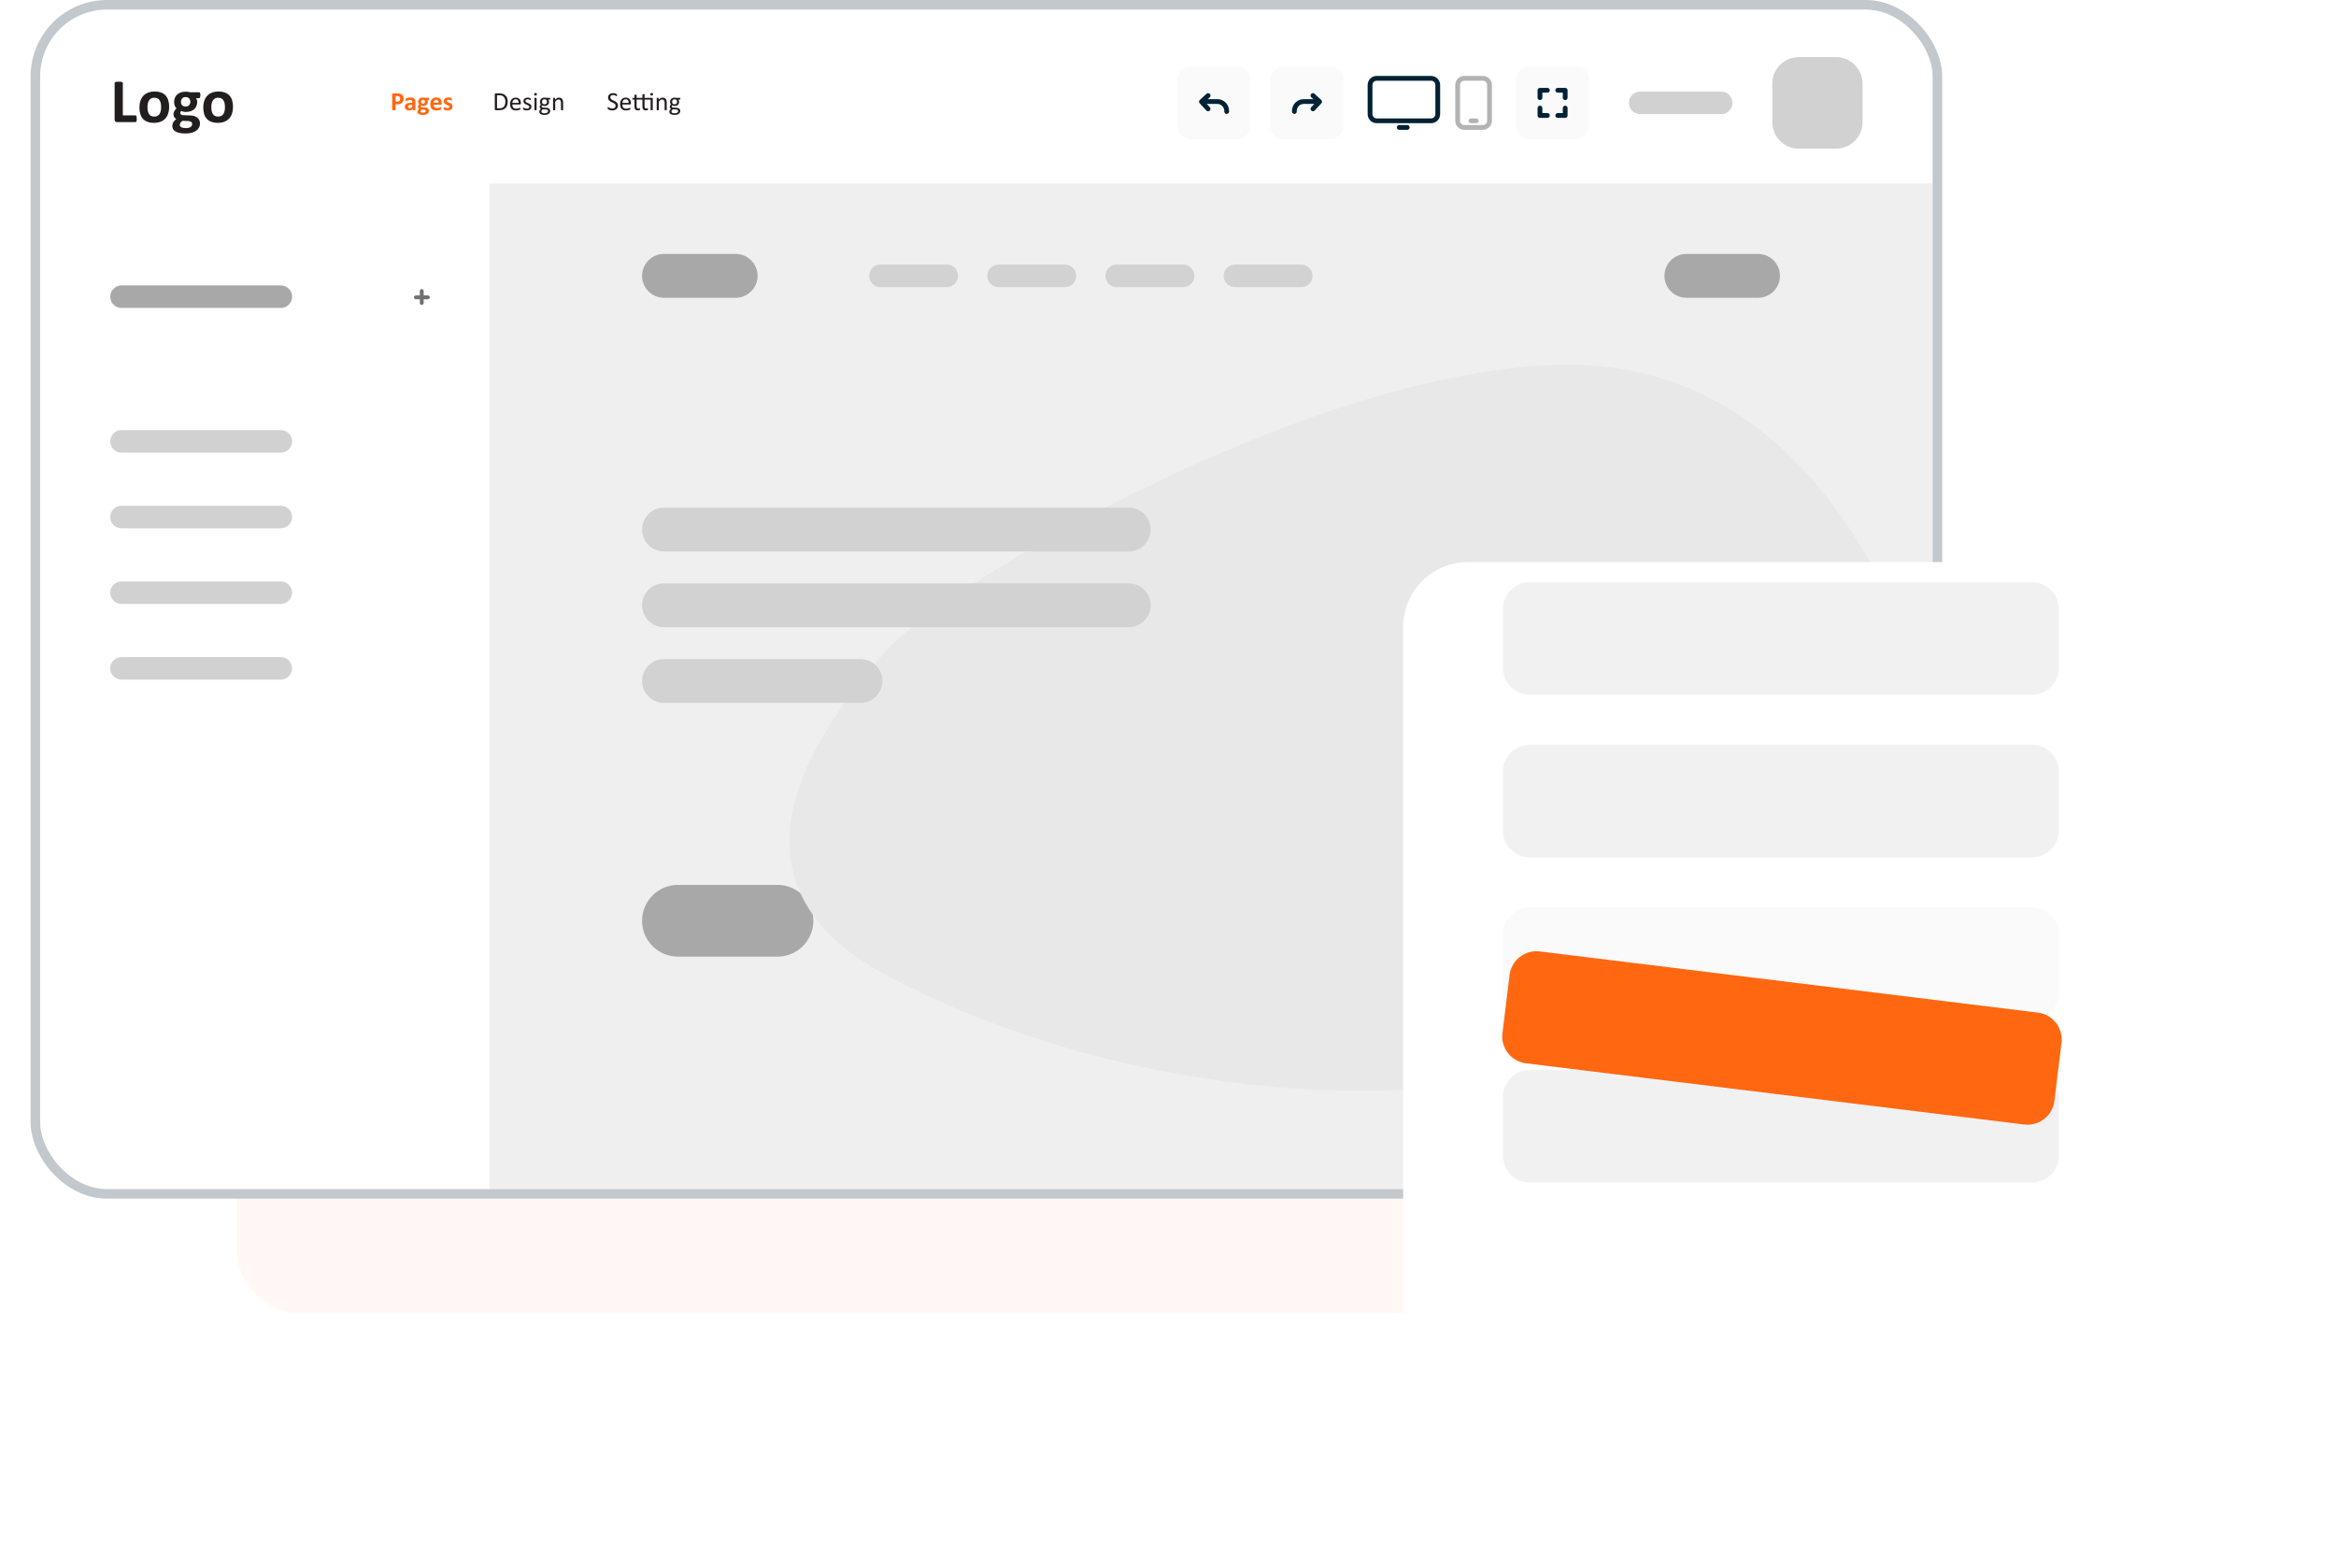 <svg width="1222" height="820" viewBox="0 0 1222 820" fill="none" xmlns="http://www.w3.org/2000/svg">
<g opacity="0.05" filter="url(#filter0_f)">
<rect x="124" y="180" width="799" height="507" rx="32" fill="#FF6711"/>
</g>
<rect x="18.5" y="2.5" width="995" height="622" rx="37.5" fill="white"/>
<path d="M146.902 149.286H63.569C60.309 149.286 57.666 151.928 57.666 155.188C57.666 158.447 60.309 161.09 63.569 161.09H146.902C150.162 161.09 152.805 158.447 152.805 155.188C152.805 151.928 150.162 149.286 146.902 149.286Z" fill="#A8A8A8"/>
<path d="M146.902 224.97H63.569C60.309 224.97 57.666 227.613 57.666 230.872C57.666 234.132 60.309 236.774 63.569 236.774H146.902C150.162 236.774 152.805 234.132 152.805 230.872C152.805 227.613 150.162 224.97 146.902 224.97Z" fill="#D1D1D1"/>
<path d="M146.902 264.548H63.569C60.309 264.548 57.666 267.191 57.666 270.45C57.666 273.71 60.309 276.352 63.569 276.352H146.902C150.162 276.352 152.805 273.71 152.805 270.45C152.805 267.191 150.162 264.548 146.902 264.548Z" fill="#D1D1D1"/>
<path d="M146.902 304.126H63.569C60.309 304.126 57.666 306.769 57.666 310.028C57.666 313.288 60.309 315.93 63.569 315.93H146.902C150.162 315.93 152.805 313.288 152.805 310.028C152.805 306.769 150.162 304.126 146.902 304.126Z" fill="#D1D1D1"/>
<path d="M146.902 343.704H63.569C60.309 343.704 57.666 346.347 57.666 349.606C57.666 352.866 60.309 355.508 63.569 355.508H146.902C150.162 355.508 152.805 352.866 152.805 349.606C152.805 346.347 150.162 343.704 146.902 343.704Z" fill="#D1D1D1"/>
<path d="M900.375 47.91H858.014C854.754 47.91 852.111 50.553 852.111 53.812C852.111 57.072 854.754 59.714 858.014 59.714H900.375C903.635 59.714 906.278 57.072 906.278 53.812C906.278 50.553 903.635 47.91 900.375 47.91Z" fill="#D1D1D1"/>
<path d="M220.623 152.21V158.499" stroke="#707070" stroke-width="2" stroke-linecap="round"/>
<path d="M223.824 155.535H217.534" stroke="#707070" stroke-width="2" stroke-linecap="round"/>
<path d="M211.158 51.521C211.167 51.968 211.09 52.413 210.93 52.831C210.784 53.199 210.553 53.528 210.256 53.79C209.941 54.062 209.572 54.264 209.174 54.383C208.685 54.527 208.176 54.596 207.666 54.587H206.933V57.387C206.933 57.431 206.918 57.475 206.889 57.509C206.85 57.551 206.8 57.582 206.744 57.597C206.655 57.624 206.564 57.642 206.472 57.651C206.328 57.666 206.183 57.673 206.038 57.672C205.894 57.673 205.751 57.666 205.607 57.651C205.513 57.643 205.42 57.624 205.33 57.597C205.275 57.583 205.225 57.552 205.187 57.509C205.16 57.474 205.146 57.431 205.146 57.387V49.494C205.14 49.407 205.151 49.32 205.18 49.238C205.208 49.156 205.253 49.08 205.312 49.017C205.371 48.962 205.44 48.92 205.515 48.893C205.59 48.866 205.67 48.854 205.75 48.857H207.822C208.03 48.857 208.228 48.865 208.415 48.881C208.642 48.903 208.867 48.936 209.09 48.982C209.368 49.04 209.636 49.137 209.887 49.271C210.147 49.404 210.38 49.585 210.575 49.803C210.768 50.023 210.915 50.279 211.009 50.556C211.112 50.867 211.163 51.193 211.158 51.521ZM209.293 51.65C209.303 51.387 209.247 51.126 209.13 50.891C209.039 50.71 208.901 50.558 208.73 50.45C208.578 50.357 208.408 50.295 208.232 50.27C208.053 50.245 207.873 50.232 207.693 50.232H206.933V53.209H207.735C207.979 53.216 208.221 53.177 208.451 53.094C208.631 53.025 208.792 52.914 208.921 52.771C209.046 52.627 209.141 52.458 209.198 52.276C209.263 52.074 209.295 51.863 209.294 51.651L209.293 51.65ZM217.323 57.423C217.324 57.452 217.318 57.48 217.306 57.506C217.294 57.532 217.276 57.555 217.253 57.572C217.19 57.614 217.117 57.641 217.041 57.648C216.898 57.666 216.754 57.674 216.61 57.672C216.462 57.675 216.313 57.667 216.166 57.648C216.094 57.641 216.026 57.614 215.969 57.57C215.95 57.551 215.935 57.528 215.925 57.503C215.915 57.477 215.911 57.45 215.912 57.423V56.937C215.672 57.198 215.382 57.41 215.061 57.562C214.728 57.714 214.366 57.79 214 57.785C213.7 57.789 213.402 57.747 213.115 57.662C212.86 57.586 212.622 57.459 212.417 57.289C212.219 57.122 212.062 56.912 211.959 56.675C211.845 56.405 211.79 56.114 211.796 55.821C211.789 55.502 211.861 55.187 212.005 54.903C212.149 54.636 212.362 54.413 212.622 54.258C212.936 54.074 213.28 53.946 213.638 53.882C214.105 53.795 214.58 53.754 215.055 53.76H215.646V53.396C215.648 53.228 215.629 53.06 215.588 52.897C215.555 52.765 215.49 52.642 215.398 52.541C215.301 52.441 215.18 52.37 215.046 52.333C214.868 52.283 214.684 52.26 214.5 52.263C214.242 52.26 213.985 52.292 213.736 52.358C213.534 52.413 213.335 52.483 213.143 52.567C212.971 52.644 212.828 52.713 212.712 52.775C212.628 52.829 212.531 52.861 212.431 52.87C212.383 52.871 212.336 52.854 212.299 52.823C212.257 52.785 212.224 52.737 212.204 52.684C212.176 52.614 212.157 52.542 212.146 52.467C212.132 52.373 212.126 52.278 212.126 52.183C212.123 52.071 212.135 51.959 212.16 51.85C212.184 51.767 212.228 51.691 212.289 51.63C212.388 51.541 212.501 51.468 212.622 51.413C212.801 51.326 212.987 51.252 213.178 51.193C213.405 51.122 213.637 51.066 213.872 51.027C214.13 50.985 214.39 50.964 214.651 50.965C215.061 50.958 215.471 51.005 215.869 51.104C216.176 51.181 216.461 51.327 216.702 51.531C216.924 51.731 217.088 51.988 217.177 52.274C217.283 52.623 217.333 52.987 217.326 53.352L217.323 57.423ZM215.648 54.833H214.997C214.76 54.83 214.524 54.85 214.292 54.894C214.123 54.925 213.962 54.987 213.817 55.078C213.702 55.15 213.61 55.252 213.548 55.373C213.49 55.496 213.461 55.632 213.464 55.769C213.458 55.88 213.477 55.991 213.518 56.094C213.56 56.197 213.624 56.29 213.705 56.365C213.892 56.52 214.131 56.597 214.373 56.583C214.606 56.585 214.835 56.521 215.034 56.4C215.264 56.253 215.471 56.072 215.648 55.864V54.833ZM224.478 51.778C224.487 51.942 224.461 52.106 224.403 52.259C224.354 52.363 224.293 52.415 224.22 52.415H223.508C223.606 52.521 223.679 52.647 223.722 52.785C223.765 52.924 223.787 53.069 223.787 53.215C223.793 53.537 223.733 53.857 223.61 54.155C223.498 54.422 223.325 54.66 223.105 54.849C222.872 55.044 222.602 55.189 222.311 55.276C221.976 55.377 221.627 55.426 221.277 55.422C221.09 55.423 220.903 55.4 220.721 55.352C220.578 55.319 220.441 55.263 220.314 55.187C220.257 55.249 220.208 55.319 220.169 55.395C220.125 55.479 220.103 55.572 220.104 55.666C220.104 55.73 220.119 55.793 220.149 55.849C220.18 55.906 220.223 55.953 220.277 55.988C220.422 56.081 220.591 56.129 220.763 56.127L222.235 56.181C222.546 56.19 222.855 56.239 223.153 56.327C223.4 56.399 223.631 56.519 223.832 56.68C224.012 56.828 224.155 57.014 224.252 57.226C224.352 57.454 224.402 57.702 224.398 57.951C224.399 58.244 224.332 58.533 224.201 58.796C224.062 59.069 223.86 59.305 223.611 59.484C223.312 59.695 222.978 59.852 222.624 59.945C222.171 60.065 221.704 60.122 221.235 60.114C220.792 60.121 220.35 60.08 219.916 59.992C219.601 59.927 219.299 59.809 219.022 59.645C218.809 59.521 218.634 59.342 218.514 59.126C218.407 58.922 218.352 58.695 218.355 58.465C218.354 58.321 218.373 58.177 218.412 58.038C218.451 57.901 218.508 57.77 218.582 57.648C218.661 57.519 218.754 57.4 218.86 57.292C218.975 57.173 219.099 57.064 219.232 56.966C219.044 56.87 218.886 56.724 218.777 56.543C218.671 56.366 218.616 56.163 218.618 55.956C218.615 55.702 218.678 55.45 218.801 55.227C218.926 55.005 219.086 54.805 219.276 54.635C219.114 54.471 218.985 54.278 218.896 54.065C218.794 53.802 218.745 53.52 218.754 53.238C218.749 52.913 218.812 52.591 218.941 52.292C219.06 52.022 219.237 51.781 219.46 51.587C219.692 51.389 219.962 51.239 220.253 51.146C220.582 51.041 220.926 50.989 221.271 50.993C221.453 50.993 221.636 51.004 221.817 51.027C221.981 51.048 222.143 51.08 222.303 51.122H224.222C224.299 51.122 224.361 51.172 224.409 51.272C224.465 51.432 224.489 51.603 224.478 51.773V51.778ZM222.287 53.203C222.296 53.065 222.276 52.926 222.229 52.796C222.183 52.665 222.11 52.545 222.016 52.444C221.913 52.349 221.793 52.277 221.662 52.23C221.53 52.184 221.391 52.164 221.252 52.172C221.101 52.169 220.95 52.198 220.811 52.257C220.69 52.309 220.582 52.388 220.496 52.487C220.411 52.587 220.347 52.702 220.309 52.826C220.268 52.957 220.247 53.093 220.248 53.23C220.241 53.363 220.261 53.497 220.308 53.623C220.355 53.748 220.427 53.862 220.519 53.959C220.62 54.052 220.738 54.123 220.867 54.17C220.996 54.216 221.133 54.236 221.27 54.229C221.423 54.233 221.576 54.205 221.718 54.148C221.838 54.098 221.946 54.021 222.033 53.924C222.117 53.828 222.182 53.716 222.223 53.595C222.266 53.469 222.288 53.337 222.287 53.203ZM222.687 58.031C222.691 57.938 222.671 57.846 222.628 57.764C222.585 57.681 222.521 57.612 222.443 57.562C222.24 57.442 222.007 57.381 221.771 57.386L220.557 57.353C220.455 57.426 220.361 57.509 220.276 57.601C220.213 57.671 220.156 57.747 220.107 57.828C220.067 57.892 220.038 57.962 220.022 58.036C220.009 58.105 220.002 58.175 220.002 58.244C220.001 58.355 220.034 58.462 220.095 58.554C220.156 58.646 220.243 58.717 220.344 58.76C220.649 58.892 220.979 58.953 221.311 58.936C221.531 58.941 221.75 58.915 221.962 58.858C222.117 58.817 222.262 58.746 222.389 58.65C222.489 58.575 222.569 58.476 222.62 58.362C222.664 58.257 222.687 58.145 222.687 58.031ZM231.049 54.2C231.063 54.366 231.013 54.531 230.91 54.661C230.861 54.712 230.801 54.752 230.735 54.778C230.669 54.803 230.598 54.815 230.527 54.811H226.846C226.844 55.048 226.875 55.284 226.938 55.513C226.993 55.711 227.093 55.895 227.23 56.048C227.371 56.2 227.548 56.316 227.745 56.383C227.988 56.465 228.243 56.504 228.499 56.499C228.763 56.502 229.026 56.48 229.286 56.434C229.484 56.398 229.68 56.351 229.873 56.292C230.038 56.24 230.174 56.193 230.283 56.15C230.367 56.112 230.456 56.09 230.548 56.085C230.583 56.084 230.618 56.092 230.649 56.109C230.681 56.129 230.705 56.158 230.719 56.193C230.74 56.249 230.753 56.307 230.756 56.366C230.763 56.441 230.767 56.534 230.767 56.647C230.767 56.747 230.764 56.832 230.76 56.901C230.756 56.962 230.75 57.022 230.739 57.081C230.732 57.125 230.719 57.167 230.698 57.207C230.68 57.243 230.656 57.276 230.629 57.306C230.556 57.362 230.475 57.405 230.388 57.435C230.225 57.499 230.057 57.552 229.886 57.594C229.656 57.652 229.422 57.699 229.187 57.733C228.909 57.772 228.628 57.791 228.346 57.79C227.867 57.799 227.39 57.73 226.933 57.587C226.55 57.465 226.203 57.253 225.919 56.97C225.637 56.675 225.429 56.318 225.312 55.928C225.17 55.448 225.103 54.95 225.112 54.45C225.104 53.957 225.175 53.466 225.32 52.995C225.444 52.589 225.652 52.213 225.93 51.891C226.197 51.59 226.529 51.355 226.902 51.203C227.313 51.039 227.752 50.959 228.194 50.965C228.637 50.954 229.078 51.03 229.492 51.189C229.831 51.324 230.134 51.537 230.377 51.81C230.612 52.083 230.786 52.403 230.885 52.749C230.997 53.133 231.052 53.53 231.048 53.93L231.049 54.2ZM229.394 53.714C229.43 53.316 229.328 52.918 229.106 52.585C228.993 52.444 228.846 52.333 228.68 52.261C228.514 52.189 228.333 52.159 228.152 52.173C227.956 52.168 227.762 52.21 227.586 52.295C227.43 52.373 227.293 52.486 227.186 52.624C227.076 52.77 226.993 52.935 226.942 53.11C226.884 53.305 226.851 53.507 226.843 53.71L229.394 53.714ZM236.712 55.692C236.718 56.006 236.652 56.317 236.519 56.601C236.392 56.861 236.205 57.086 235.973 57.258C235.723 57.442 235.44 57.577 235.139 57.655C234.8 57.745 234.449 57.79 234.098 57.787C233.881 57.788 233.664 57.771 233.45 57.736C233.262 57.707 233.076 57.663 232.894 57.607C232.755 57.564 232.619 57.511 232.487 57.448C232.401 57.408 232.321 57.357 232.25 57.295C232.192 57.233 232.152 57.155 232.135 57.072C232.103 56.924 232.089 56.772 232.094 56.621C232.093 56.516 232.097 56.41 232.108 56.306C232.113 56.241 232.127 56.178 232.148 56.116C232.16 56.078 232.185 56.044 232.218 56.021C232.249 56.004 232.284 55.996 232.319 55.998C232.398 56.008 232.474 56.037 232.539 56.082C232.637 56.139 232.758 56.201 232.902 56.269C233.066 56.344 233.235 56.407 233.408 56.459C233.62 56.52 233.84 56.55 234.062 56.547C234.2 56.549 234.338 56.533 234.472 56.499C234.583 56.471 234.688 56.424 234.784 56.361C234.869 56.305 234.938 56.228 234.984 56.137C235.031 56.04 235.055 55.933 235.053 55.825C235.056 55.698 235.011 55.574 234.928 55.478C234.834 55.373 234.721 55.287 234.595 55.224C234.443 55.146 234.285 55.078 234.124 55.02C233.95 54.957 233.772 54.888 233.589 54.812C233.405 54.735 233.226 54.647 233.053 54.548C232.88 54.449 232.723 54.326 232.585 54.182C232.443 54.03 232.33 53.853 232.253 53.66C232.164 53.426 232.121 53.177 232.127 52.927C232.124 52.652 232.182 52.38 232.296 52.131C232.409 51.889 232.575 51.677 232.783 51.51C233.014 51.328 233.277 51.193 233.559 51.11C233.893 51.01 234.241 50.961 234.589 50.965C234.775 50.965 234.961 50.979 235.145 51.007C235.309 51.03 235.471 51.064 235.631 51.108C235.757 51.142 235.879 51.186 235.997 51.24C236.072 51.273 236.144 51.314 236.211 51.362C236.248 51.389 236.279 51.424 236.303 51.463C236.322 51.502 236.336 51.543 236.344 51.586C236.353 51.632 236.361 51.691 236.367 51.762C236.374 51.833 236.377 51.92 236.378 52.023C236.378 52.145 236.374 52.245 236.367 52.322C236.363 52.384 236.352 52.445 236.333 52.505C236.323 52.542 236.3 52.575 236.269 52.596C236.24 52.613 236.207 52.621 236.173 52.62C236.106 52.611 236.041 52.587 235.984 52.551C235.879 52.494 235.772 52.443 235.662 52.398C235.516 52.338 235.366 52.287 235.214 52.245C235.025 52.196 234.829 52.172 234.634 52.176C234.499 52.173 234.364 52.189 234.234 52.223C234.133 52.25 234.038 52.297 233.956 52.362C233.886 52.418 233.831 52.489 233.794 52.57C233.757 52.65 233.739 52.737 233.739 52.824C233.736 52.954 233.782 53.08 233.869 53.177C233.966 53.28 234.08 53.365 234.208 53.428C234.362 53.506 234.522 53.574 234.685 53.631C234.864 53.694 235.045 53.764 235.228 53.839C235.414 53.915 235.595 54.003 235.77 54.1C235.946 54.198 236.107 54.322 236.248 54.466C236.392 54.617 236.507 54.793 236.587 54.985C236.675 55.21 236.718 55.45 236.712 55.692Z" fill="#FF6711"/>
<path d="M265.583 53.118C265.595 53.793 265.497 54.465 265.291 55.108C265.119 55.637 264.827 56.119 264.438 56.516C264.051 56.898 263.58 57.184 263.064 57.353C262.437 57.551 261.782 57.645 261.124 57.631H259.263C259.157 57.629 259.055 57.593 258.972 57.526C258.921 57.48 258.882 57.422 258.858 57.358C258.834 57.294 258.825 57.225 258.833 57.157V49.332C258.825 49.264 258.834 49.195 258.858 49.13C258.882 49.066 258.921 49.009 258.972 48.962C259.056 48.895 259.159 48.858 259.267 48.857H261.254C261.908 48.841 262.56 48.941 263.179 49.153C263.677 49.332 264.128 49.622 264.499 50C264.862 50.383 265.137 50.84 265.305 51.339C265.497 51.912 265.591 52.514 265.583 53.118ZM264.355 53.165C264.359 52.717 264.299 52.271 264.179 51.84C264.071 51.451 263.881 51.089 263.623 50.779C263.364 50.475 263.038 50.235 262.67 50.08C262.197 49.897 261.692 49.812 261.185 49.83H259.999V56.658H261.199C261.68 56.671 262.16 56.6 262.617 56.45C262.987 56.319 263.318 56.097 263.58 55.805C263.852 55.489 264.05 55.117 264.16 54.715C264.298 54.209 264.363 53.687 264.353 53.162L264.355 53.165ZM272.458 54.146C272.465 54.214 272.456 54.284 272.434 54.349C272.411 54.414 272.374 54.473 272.325 54.522C272.241 54.595 272.133 54.635 272.022 54.634H268.001C267.998 54.942 268.032 55.249 268.104 55.548C268.164 55.803 268.28 56.042 268.445 56.247C268.61 56.446 268.823 56.6 269.065 56.695C269.363 56.806 269.68 56.859 269.998 56.851C270.259 56.854 270.519 56.831 270.775 56.781C270.975 56.742 271.172 56.688 271.365 56.622C271.53 56.564 271.667 56.511 271.774 56.463C271.849 56.425 271.931 56.402 272.015 56.394C272.046 56.393 272.075 56.402 272.101 56.417C272.127 56.434 272.147 56.459 272.158 56.487C272.175 56.529 272.185 56.574 272.189 56.619C272.197 56.688 272.2 56.758 272.199 56.827C272.2 56.878 272.197 56.929 272.192 56.98C272.188 57.023 272.182 57.061 272.176 57.095C272.17 57.127 272.158 57.158 272.142 57.187C272.125 57.215 272.104 57.242 272.081 57.265C272.013 57.315 271.939 57.356 271.86 57.387C271.707 57.455 271.548 57.51 271.385 57.553C271.163 57.613 270.938 57.662 270.71 57.699C270.44 57.743 270.167 57.764 269.893 57.763C269.444 57.773 268.998 57.702 268.574 57.555C268.211 57.424 267.885 57.21 267.621 56.93C267.352 56.631 267.153 56.275 267.041 55.888C266.902 55.417 266.836 54.928 266.845 54.437C266.838 53.958 266.907 53.481 267.048 53.024C267.169 52.632 267.368 52.27 267.635 51.959C267.889 51.669 268.205 51.439 268.56 51.288C268.945 51.127 269.358 51.048 269.774 51.054C270.194 51.042 270.612 51.121 270.999 51.284C271.32 51.425 271.605 51.638 271.832 51.905C272.053 52.173 272.216 52.485 272.31 52.82C272.414 53.185 272.465 53.563 272.463 53.942L272.458 54.146ZM271.331 53.812C271.373 53.319 271.233 52.827 270.939 52.429C270.787 52.257 270.598 52.122 270.385 52.035C270.173 51.948 269.943 51.911 269.714 51.927C269.462 51.922 269.212 51.975 268.984 52.083C268.781 52.183 268.602 52.325 268.458 52.5C268.314 52.678 268.203 52.882 268.131 53.1C268.053 53.331 268.009 53.572 268.001 53.815L271.331 53.812ZM277.991 55.799C277.996 56.086 277.937 56.371 277.818 56.632C277.705 56.874 277.537 57.085 277.326 57.249C277.1 57.424 276.842 57.554 276.567 57.631C276.25 57.72 275.923 57.764 275.595 57.76C275.387 57.761 275.179 57.744 274.974 57.71C274.794 57.68 274.617 57.637 274.445 57.581C274.308 57.537 274.176 57.483 274.048 57.418C273.963 57.377 273.883 57.326 273.81 57.265C273.759 57.213 273.723 57.147 273.708 57.076C273.682 56.967 273.671 56.855 273.674 56.743C273.673 56.671 273.678 56.598 273.688 56.527C273.694 56.478 273.706 56.43 273.722 56.384C273.732 56.353 273.752 56.325 273.779 56.306C273.805 56.291 273.834 56.282 273.864 56.283C273.944 56.295 274.019 56.326 274.084 56.374C274.181 56.436 274.301 56.502 274.444 56.575C274.607 56.655 274.776 56.722 274.949 56.774C275.167 56.839 275.394 56.87 275.621 56.866C275.795 56.868 275.968 56.847 276.136 56.805C276.279 56.769 276.414 56.708 276.536 56.625C276.647 56.548 276.737 56.444 276.797 56.323C276.861 56.188 276.893 56.039 276.889 55.889C276.894 55.734 276.848 55.581 276.757 55.455C276.661 55.331 276.544 55.225 276.41 55.143C276.256 55.048 276.093 54.967 275.924 54.903C275.743 54.833 275.556 54.759 275.364 54.682C275.172 54.605 274.984 54.518 274.801 54.421C274.621 54.326 274.455 54.206 274.309 54.065C274.163 53.921 274.045 53.751 273.962 53.563C273.869 53.342 273.824 53.104 273.83 52.864C273.829 52.628 273.877 52.394 273.969 52.176C274.063 51.956 274.205 51.758 274.385 51.6C274.589 51.425 274.825 51.29 275.08 51.204C275.393 51.099 275.722 51.048 276.052 51.054C276.215 51.055 276.378 51.068 276.538 51.095C276.687 51.119 276.835 51.153 276.979 51.197C277.095 51.231 277.207 51.275 277.315 51.329C277.387 51.365 277.457 51.407 277.523 51.454C277.56 51.48 277.593 51.512 277.618 51.549C277.634 51.578 277.646 51.609 277.652 51.641C277.659 51.675 277.666 51.717 277.672 51.767C277.68 51.828 277.683 51.889 277.683 51.95C277.681 52.016 277.675 52.081 277.666 52.146C277.661 52.194 277.65 52.24 277.632 52.285C277.62 52.315 277.6 52.342 277.574 52.362C277.553 52.378 277.527 52.386 277.5 52.386C277.436 52.377 277.375 52.351 277.324 52.312C277.228 52.252 277.128 52.199 277.025 52.153C276.885 52.09 276.742 52.037 276.595 51.994C276.41 51.942 276.22 51.917 276.029 51.919C275.859 51.917 275.69 51.939 275.526 51.984C275.396 52.02 275.275 52.082 275.17 52.167C275.08 52.244 275.009 52.34 274.962 52.449C274.914 52.56 274.891 52.68 274.892 52.801C274.888 52.961 274.937 53.117 275.031 53.246C275.129 53.372 275.248 53.478 275.384 53.561C275.541 53.658 275.707 53.739 275.879 53.805C276.064 53.878 276.253 53.952 276.445 54.029C276.637 54.106 276.827 54.192 277.015 54.287C277.197 54.378 277.365 54.495 277.513 54.634C277.659 54.772 277.777 54.937 277.86 55.12C277.953 55.334 277.998 55.567 277.991 55.8V55.799ZM280.71 57.462C280.712 57.495 280.702 57.527 280.683 57.553C280.66 57.582 280.63 57.605 280.595 57.618C280.541 57.64 280.484 57.653 280.426 57.659C280.334 57.669 280.241 57.674 280.148 57.673C280.057 57.674 279.967 57.669 279.876 57.659C279.817 57.653 279.759 57.639 279.704 57.618C279.668 57.606 279.638 57.583 279.615 57.553C279.599 57.526 279.591 57.494 279.592 57.462V51.359C279.592 51.328 279.6 51.298 279.615 51.271C279.636 51.239 279.667 51.215 279.704 51.202C279.759 51.18 279.817 51.166 279.876 51.161C279.967 51.151 280.057 51.146 280.148 51.147C280.241 51.146 280.334 51.15 280.426 51.161C280.484 51.166 280.541 51.18 280.595 51.202C280.631 51.216 280.661 51.24 280.683 51.271C280.701 51.297 280.711 51.328 280.71 51.359V57.462ZM280.839 49.299C280.861 49.49 280.807 49.682 280.69 49.834C280.53 49.947 280.335 49.998 280.14 49.977C279.95 49.997 279.758 49.948 279.601 49.838C279.486 49.688 279.434 49.5 279.456 49.312C279.434 49.121 279.487 48.929 279.605 48.777C279.765 48.664 279.96 48.614 280.154 48.635C280.345 48.614 280.536 48.663 280.693 48.773C280.809 48.923 280.861 49.111 280.839 49.299ZM287.879 51.637C287.887 51.755 287.865 51.873 287.814 51.979C287.798 52.01 287.775 52.036 287.745 52.055C287.716 52.073 287.683 52.083 287.648 52.084H286.773C286.924 52.235 287.038 52.42 287.106 52.623C287.169 52.821 287.201 53.028 287.201 53.237C287.207 53.557 287.149 53.875 287.031 54.173C286.924 54.436 286.757 54.671 286.545 54.861C286.327 55.053 286.072 55.2 285.796 55.291C285.485 55.394 285.16 55.445 284.833 55.441C284.593 55.441 284.354 55.407 284.124 55.34C283.937 55.292 283.761 55.208 283.606 55.093C283.524 55.174 283.457 55.268 283.406 55.37C283.352 55.483 283.325 55.606 283.328 55.73C283.328 55.809 283.349 55.886 283.387 55.955C283.426 56.024 283.481 56.081 283.548 56.123C283.723 56.236 283.927 56.294 284.135 56.293L285.729 56.362C286.011 56.368 286.291 56.41 286.562 56.488C286.798 56.554 287.021 56.662 287.22 56.806C287.401 56.94 287.55 57.114 287.654 57.315C287.762 57.533 287.816 57.774 287.81 58.018C287.811 58.294 287.751 58.568 287.634 58.818C287.51 59.08 287.325 59.309 287.095 59.486C286.819 59.695 286.504 59.849 286.17 59.94C285.737 60.058 285.289 60.114 284.84 60.106C284.417 60.113 283.995 60.071 283.582 59.98C283.281 59.915 282.993 59.799 282.731 59.638C282.526 59.512 282.36 59.333 282.249 59.119C282.149 58.916 282.098 58.692 282.1 58.465C282.1 58.319 282.118 58.173 282.154 58.031C282.19 57.891 282.245 57.756 282.319 57.631C282.397 57.5 282.49 57.378 282.597 57.269C282.716 57.146 282.844 57.031 282.98 56.926C282.78 56.832 282.61 56.684 282.488 56.499C282.384 56.333 282.329 56.14 282.329 55.944C282.325 55.686 282.384 55.431 282.501 55.201C282.611 54.987 282.753 54.791 282.921 54.618C282.78 54.449 282.667 54.258 282.588 54.052C282.501 53.807 282.46 53.548 282.466 53.288C282.461 52.968 282.522 52.65 282.643 52.354C282.753 52.089 282.919 51.851 283.129 51.656C283.347 51.46 283.602 51.311 283.879 51.218C284.185 51.114 284.507 51.062 284.831 51.066C285.005 51.065 285.178 51.075 285.35 51.096C285.502 51.115 285.652 51.143 285.801 51.181H287.645C287.682 51.18 287.718 51.19 287.749 51.21C287.779 51.23 287.804 51.259 287.818 51.292C287.864 51.401 287.885 51.519 287.879 51.637ZM286.129 53.244C286.139 53.067 286.114 52.89 286.055 52.723C285.997 52.556 285.905 52.403 285.786 52.272C285.656 52.151 285.503 52.057 285.336 51.998C285.169 51.938 284.991 51.913 284.814 51.924C284.62 51.92 284.427 51.957 284.248 52.033C284.094 52.101 283.957 52.203 283.848 52.331C283.741 52.46 283.66 52.609 283.61 52.769C283.558 52.937 283.532 53.111 283.533 53.287C283.523 53.461 283.548 53.634 283.607 53.797C283.666 53.96 283.757 54.109 283.875 54.237C284.003 54.357 284.154 54.449 284.319 54.509C284.484 54.569 284.66 54.594 284.835 54.584C285.032 54.588 285.228 54.553 285.411 54.479C285.566 54.414 285.705 54.314 285.815 54.187C285.922 54.061 286.003 53.915 286.052 53.757C286.104 53.591 286.13 53.418 286.129 53.244V53.244ZM286.694 58.079C286.698 57.959 286.671 57.839 286.614 57.733C286.558 57.626 286.474 57.536 286.372 57.472C286.108 57.316 285.806 57.238 285.5 57.245L283.916 57.19C283.789 57.288 283.669 57.395 283.56 57.513C283.477 57.602 283.403 57.7 283.34 57.804C283.288 57.89 283.25 57.984 283.228 58.082C283.207 58.173 283.197 58.266 283.197 58.36C283.197 58.503 283.239 58.643 283.319 58.762C283.399 58.881 283.512 58.974 283.645 59.028C284.039 59.198 284.467 59.276 284.895 59.255C285.182 59.261 285.469 59.228 285.747 59.156C285.947 59.105 286.135 59.016 286.302 58.895C286.433 58.798 286.537 58.67 286.604 58.522C286.665 58.382 286.695 58.231 286.694 58.079ZM294.572 57.462C294.573 57.495 294.564 57.527 294.545 57.553C294.522 57.582 294.492 57.605 294.457 57.618C294.403 57.64 294.346 57.653 294.288 57.659C294.197 57.669 294.107 57.674 294.016 57.673C293.923 57.674 293.831 57.669 293.738 57.659C293.68 57.653 293.623 57.639 293.569 57.617C293.534 57.604 293.504 57.582 293.481 57.553C293.462 57.526 293.452 57.494 293.454 57.461V53.888C293.46 53.606 293.433 53.324 293.372 53.049C293.325 52.853 293.244 52.667 293.134 52.499C293.033 52.348 292.894 52.227 292.731 52.147C292.552 52.062 292.356 52.02 292.158 52.024C291.853 52.033 291.559 52.137 291.317 52.323C290.984 52.573 290.687 52.867 290.435 53.198V57.462C290.436 57.495 290.426 57.527 290.408 57.553C290.384 57.582 290.354 57.605 290.32 57.618C290.265 57.64 290.208 57.653 290.15 57.659C290.058 57.669 289.965 57.674 289.872 57.673C289.782 57.674 289.691 57.669 289.601 57.659C289.542 57.653 289.483 57.639 289.428 57.618C289.393 57.606 289.362 57.583 289.34 57.553C289.323 57.526 289.315 57.494 289.316 57.462V51.359C289.315 51.327 289.322 51.296 289.336 51.267C289.356 51.237 289.384 51.212 289.417 51.198C289.467 51.175 289.52 51.161 289.574 51.157C289.657 51.149 289.741 51.146 289.824 51.147C289.924 51.147 290.006 51.15 290.072 51.157C290.125 51.16 290.177 51.174 290.224 51.198C290.256 51.215 290.282 51.238 290.302 51.267C290.319 51.295 290.327 51.327 290.326 51.359V52.166C290.615 51.826 290.963 51.54 291.353 51.322C291.671 51.149 292.026 51.057 292.388 51.054C292.742 51.043 293.094 51.114 293.415 51.262C293.682 51.391 293.913 51.581 294.09 51.818C294.267 52.06 294.393 52.335 294.46 52.628C294.54 52.994 294.578 53.368 294.572 53.743L294.572 57.462Z" fill="#221E1E"/>
<path d="M323.268 55.17C323.275 55.548 323.198 55.923 323.041 56.268C322.894 56.584 322.678 56.863 322.41 57.086C322.13 57.315 321.807 57.487 321.461 57.591C321.079 57.706 320.683 57.764 320.284 57.76C320.01 57.762 319.736 57.737 319.467 57.685C319.239 57.642 319.014 57.581 318.795 57.502C318.624 57.442 318.459 57.367 318.3 57.279C318.199 57.225 318.106 57.159 318.022 57.082C317.968 57.023 317.928 56.952 317.907 56.874C317.879 56.764 317.866 56.651 317.87 56.538C317.869 56.456 317.873 56.373 317.883 56.291C317.89 56.236 317.904 56.183 317.924 56.132C317.938 56.097 317.962 56.068 317.994 56.047C318.023 56.031 318.056 56.023 318.089 56.024C318.187 56.038 318.28 56.078 318.357 56.139C318.5 56.232 318.648 56.315 318.802 56.39C319.012 56.492 319.231 56.577 319.456 56.644C319.743 56.727 320.041 56.767 320.34 56.763C320.576 56.765 320.81 56.731 321.035 56.661C321.232 56.6 321.416 56.502 321.577 56.373C321.727 56.25 321.846 56.093 321.924 55.916C322.009 55.721 322.05 55.51 322.047 55.298C322.053 55.074 321.994 54.852 321.877 54.661C321.759 54.479 321.607 54.321 321.429 54.196C321.23 54.055 321.018 53.932 320.795 53.83L320.066 53.492C319.818 53.376 319.576 53.248 319.34 53.108C319.109 52.971 318.896 52.805 318.708 52.613C318.519 52.419 318.367 52.193 318.257 51.945C318.135 51.655 318.076 51.342 318.084 51.027C318.078 50.689 318.146 50.355 318.284 50.047C318.412 49.767 318.602 49.52 318.84 49.325C319.091 49.123 319.379 48.972 319.688 48.88C320.032 48.776 320.389 48.725 320.749 48.728C320.945 48.728 321.142 48.745 321.336 48.778C321.524 48.811 321.71 48.858 321.891 48.917C322.051 48.968 322.206 49.031 322.356 49.107C322.452 49.151 322.542 49.208 322.624 49.276C322.656 49.306 322.685 49.34 322.708 49.377C322.724 49.408 322.735 49.44 322.743 49.473C322.753 49.518 322.759 49.565 322.763 49.611C322.767 49.666 322.77 49.735 322.77 49.82C322.77 49.892 322.766 49.965 322.759 50.037C322.754 50.091 322.744 50.144 322.729 50.196C322.719 50.233 322.699 50.266 322.671 50.291C322.647 50.311 322.617 50.322 322.586 50.322C322.502 50.309 322.422 50.276 322.352 50.227C322.246 50.163 322.116 50.092 321.962 50.013C321.787 49.925 321.604 49.853 321.416 49.796C321.186 49.728 320.947 49.694 320.707 49.698C320.491 49.693 320.275 49.727 320.07 49.796C319.904 49.852 319.752 49.941 319.622 50.057C319.505 50.164 319.415 50.297 319.357 50.444C319.298 50.595 319.268 50.757 319.269 50.919C319.263 51.141 319.322 51.36 319.438 51.549C319.558 51.733 319.711 51.891 319.889 52.017C320.091 52.161 320.305 52.286 320.53 52.39C320.77 52.503 321.014 52.617 321.263 52.733C321.511 52.848 321.755 52.974 321.995 53.112C322.229 53.245 322.445 53.409 322.636 53.599C322.827 53.791 322.981 54.016 323.09 54.263C323.214 54.549 323.274 54.858 323.268 55.17ZM330.016 54.146C330.023 54.214 330.015 54.284 329.992 54.349C329.969 54.414 329.932 54.473 329.883 54.522C329.799 54.595 329.691 54.635 329.58 54.634H325.561C325.557 54.942 325.591 55.249 325.663 55.548C325.723 55.803 325.839 56.042 326.004 56.247C326.169 56.446 326.383 56.6 326.624 56.695C326.922 56.806 327.239 56.859 327.557 56.851C327.818 56.854 328.078 56.831 328.334 56.781C328.534 56.742 328.731 56.688 328.924 56.622C329.09 56.564 329.226 56.511 329.333 56.463C329.408 56.425 329.49 56.402 329.574 56.394C329.605 56.393 329.634 56.402 329.66 56.417C329.686 56.434 329.706 56.459 329.718 56.487C329.734 56.529 329.744 56.574 329.748 56.619C329.756 56.688 329.759 56.758 329.758 56.827C329.759 56.878 329.756 56.929 329.752 56.98C329.747 57.023 329.741 57.061 329.735 57.095C329.729 57.127 329.717 57.158 329.701 57.187C329.684 57.215 329.663 57.242 329.64 57.265C329.572 57.315 329.498 57.356 329.42 57.387C329.266 57.455 329.107 57.51 328.945 57.553C328.722 57.613 328.497 57.662 328.27 57.699C327.999 57.743 327.726 57.764 327.452 57.763C327.004 57.773 326.557 57.702 326.133 57.555C325.77 57.424 325.444 57.21 325.18 56.93C324.91 56.633 324.711 56.278 324.597 55.893C324.458 55.42 324.393 54.929 324.402 54.437C324.396 53.958 324.464 53.481 324.606 53.024C324.726 52.632 324.926 52.27 325.193 51.959C325.447 51.669 325.763 51.439 326.118 51.288C326.503 51.127 326.916 51.048 327.332 51.054C327.752 51.042 328.17 51.121 328.556 51.284C328.878 51.425 329.163 51.638 329.39 51.905C329.611 52.173 329.774 52.485 329.868 52.82C329.971 53.185 330.023 53.563 330.02 53.942L330.016 54.146ZM328.89 53.812C328.932 53.32 328.793 52.828 328.499 52.431C328.348 52.258 328.158 52.123 327.946 52.036C327.733 51.949 327.504 51.913 327.274 51.929C327.022 51.923 326.772 51.977 326.545 52.085C326.342 52.184 326.162 52.327 326.019 52.501C325.874 52.68 325.763 52.883 325.691 53.101C325.613 53.332 325.57 53.573 325.561 53.816L328.89 53.812ZM333.027 52.112V55.514C333.008 55.842 333.072 56.17 333.214 56.467C333.285 56.577 333.384 56.666 333.502 56.723C333.62 56.78 333.752 56.803 333.882 56.789C333.976 56.79 334.069 56.78 334.16 56.758C334.241 56.738 334.314 56.717 334.377 56.694C334.441 56.671 334.495 56.65 334.541 56.631C334.579 56.613 334.621 56.602 334.663 56.601C334.686 56.601 334.708 56.606 334.728 56.617C334.751 56.633 334.768 56.656 334.775 56.682C334.789 56.724 334.799 56.767 334.806 56.811C334.816 56.879 334.82 56.947 334.82 57.015C334.822 57.119 334.813 57.224 334.793 57.327C334.781 57.39 334.752 57.449 334.708 57.496C334.659 57.538 334.605 57.572 334.545 57.597C334.467 57.632 334.385 57.658 334.301 57.675C334.208 57.695 334.11 57.712 334.006 57.726C333.902 57.739 333.798 57.746 333.694 57.746C333.416 57.753 333.138 57.711 332.874 57.621C332.659 57.545 332.468 57.414 332.319 57.241C332.165 57.054 332.057 56.833 332.004 56.597C331.933 56.296 331.9 55.987 331.905 55.678V52.112H331.051C331.016 52.111 330.983 52.1 330.954 52.081C330.925 52.062 330.902 52.035 330.888 52.004C330.84 51.892 330.819 51.772 330.827 51.651C330.826 51.578 330.832 51.506 330.844 51.434C330.852 51.384 330.867 51.335 330.888 51.288C330.901 51.255 330.926 51.226 330.957 51.207C330.987 51.191 331.021 51.183 331.056 51.184H331.904V49.732C331.903 49.701 331.912 49.671 331.927 49.644C331.949 49.613 331.98 49.589 332.015 49.575C332.07 49.551 332.129 49.536 332.188 49.531C332.279 49.521 332.369 49.516 332.46 49.517C332.553 49.516 332.645 49.521 332.738 49.531C332.796 49.536 332.853 49.551 332.907 49.575C332.942 49.59 332.972 49.614 332.995 49.644C333.013 49.67 333.022 49.701 333.022 49.732V51.184H336.054V49.438C336.053 49.404 336.062 49.371 336.081 49.343C336.104 49.312 336.136 49.289 336.172 49.278C336.229 49.259 336.286 49.245 336.345 49.237C336.435 49.225 336.526 49.219 336.617 49.221C336.708 49.219 336.798 49.225 336.888 49.237C336.947 49.245 337.005 49.259 337.061 49.278C337.098 49.289 337.13 49.312 337.153 49.343C337.171 49.371 337.181 49.404 337.18 49.438V51.181H341.111C341.161 51.175 341.212 51.18 341.26 51.196C341.308 51.212 341.352 51.238 341.388 51.272C341.445 51.35 341.473 51.445 341.466 51.54V57.462C341.467 57.495 341.458 57.527 341.439 57.553C341.415 57.583 341.383 57.605 341.347 57.617C341.291 57.639 341.233 57.652 341.174 57.658C341.082 57.669 340.989 57.673 340.896 57.672C340.808 57.673 340.719 57.668 340.631 57.658C340.571 57.652 340.512 57.638 340.455 57.617C340.419 57.606 340.387 57.583 340.363 57.553C340.347 57.525 340.339 57.493 340.34 57.461V52.112H337.184V55.514C337.165 55.842 337.228 56.169 337.368 56.467C337.437 56.578 337.536 56.667 337.653 56.724C337.771 56.781 337.902 56.803 338.032 56.789C338.126 56.79 338.219 56.78 338.31 56.758C338.384 56.741 338.458 56.719 338.53 56.694C338.593 56.671 338.649 56.65 338.696 56.629C338.733 56.611 338.774 56.601 338.815 56.599C338.839 56.597 338.863 56.603 338.884 56.615C338.906 56.632 338.921 56.654 338.928 56.68C338.942 56.722 338.952 56.765 338.958 56.809C338.969 56.877 338.973 56.944 338.972 57.013C338.975 57.117 338.966 57.222 338.945 57.324C338.934 57.388 338.905 57.447 338.861 57.494C338.813 57.536 338.76 57.57 338.702 57.595C338.624 57.63 338.544 57.656 338.461 57.673C338.368 57.693 338.268 57.71 338.162 57.724C338.06 57.737 337.957 57.744 337.854 57.744C337.575 57.75 337.297 57.708 337.033 57.618C336.817 57.543 336.626 57.412 336.477 57.238C336.325 57.05 336.218 56.83 336.162 56.594C336.09 56.293 336.056 55.984 336.061 55.675V52.112H333.027ZM341.586 49.299C341.608 49.49 341.554 49.682 341.436 49.834C341.277 49.947 341.081 49.998 340.887 49.977C340.696 49.997 340.505 49.948 340.348 49.838C340.233 49.688 340.18 49.5 340.202 49.312C340.18 49.121 340.234 48.929 340.352 48.777C340.511 48.664 340.707 48.614 340.901 48.635C341.091 48.614 341.283 48.663 341.44 48.773C341.555 48.923 341.607 49.111 341.586 49.299ZM348.788 57.462C348.789 57.495 348.779 57.527 348.761 57.553C348.737 57.582 348.707 57.605 348.672 57.618C348.617 57.64 348.559 57.653 348.499 57.658C348.409 57.669 348.319 57.673 348.228 57.672C348.135 57.673 348.042 57.669 347.95 57.658C347.893 57.652 347.837 57.639 347.784 57.617C347.75 57.604 347.719 57.582 347.696 57.553C347.676 57.526 347.666 57.495 347.666 57.462V53.888C347.674 53.606 347.647 53.324 347.587 53.049C347.54 52.853 347.46 52.667 347.349 52.499C347.248 52.348 347.109 52.227 346.946 52.147C346.767 52.062 346.571 52.02 346.373 52.024C346.068 52.033 345.774 52.137 345.532 52.323C345.2 52.573 344.903 52.867 344.65 53.198V57.462C344.651 57.495 344.642 57.527 344.623 57.553C344.6 57.582 344.569 57.605 344.535 57.618C344.481 57.64 344.424 57.653 344.365 57.659C344.273 57.669 344.18 57.674 344.088 57.673C343.997 57.674 343.906 57.669 343.816 57.659C343.757 57.653 343.699 57.639 343.643 57.618C343.608 57.606 343.577 57.583 343.555 57.553C343.538 57.526 343.53 57.494 343.531 57.462V51.359C343.53 51.327 343.537 51.296 343.552 51.267C343.571 51.237 343.599 51.212 343.633 51.198C343.682 51.175 343.735 51.161 343.789 51.157C343.872 51.149 343.956 51.146 344.04 51.147C344.139 51.147 344.222 51.15 344.287 51.157C344.34 51.16 344.392 51.174 344.44 51.198C344.471 51.215 344.498 51.238 344.518 51.267C344.534 51.295 344.542 51.327 344.541 51.359V52.166C344.83 51.826 345.178 51.54 345.568 51.322C345.886 51.149 346.241 51.057 346.602 51.054C346.956 51.043 347.308 51.114 347.629 51.262C347.895 51.391 348.127 51.581 348.304 51.818C348.481 52.06 348.607 52.335 348.674 52.628C348.754 52.994 348.792 53.368 348.786 53.743L348.788 57.462ZM355.93 51.637C355.938 51.755 355.916 51.873 355.865 51.979C355.85 52.01 355.826 52.036 355.797 52.055C355.768 52.073 355.734 52.083 355.699 52.084H354.824C354.976 52.235 355.09 52.42 355.157 52.623C355.221 52.821 355.253 53.028 355.252 53.237C355.258 53.557 355.201 53.875 355.083 54.173C354.975 54.436 354.809 54.671 354.597 54.861C354.378 55.053 354.123 55.2 353.847 55.291C353.537 55.394 353.211 55.445 352.884 55.441C352.644 55.441 352.405 55.407 352.175 55.34C351.988 55.292 351.812 55.208 351.656 55.093C351.575 55.174 351.508 55.268 351.456 55.37C351.403 55.483 351.376 55.606 351.379 55.73C351.379 55.809 351.4 55.886 351.438 55.955C351.477 56.024 351.532 56.081 351.599 56.123C351.774 56.236 351.978 56.294 352.186 56.293L353.779 56.362C354.061 56.368 354.341 56.41 354.613 56.488C354.849 56.554 355.072 56.662 355.27 56.806C355.452 56.94 355.601 57.114 355.704 57.315C355.812 57.533 355.866 57.774 355.861 58.018C355.861 58.294 355.801 58.568 355.684 58.818C355.56 59.08 355.375 59.309 355.145 59.486C354.869 59.695 354.554 59.849 354.22 59.94C353.787 60.058 353.339 60.114 352.89 60.106C352.468 60.113 352.045 60.071 351.632 59.98C351.331 59.915 351.043 59.799 350.781 59.638C350.576 59.512 350.41 59.333 350.299 59.119C350.2 58.916 350.148 58.692 350.15 58.465C350.15 58.319 350.168 58.173 350.204 58.031C350.242 57.891 350.299 57.756 350.374 57.631C350.453 57.5 350.546 57.378 350.652 57.269C350.772 57.146 350.9 57.031 351.036 56.926C350.835 56.832 350.665 56.684 350.544 56.499C350.44 56.333 350.384 56.14 350.385 55.944C350.379 55.687 350.436 55.431 350.551 55.201C350.662 54.987 350.803 54.791 350.971 54.618C350.83 54.449 350.717 54.258 350.638 54.052C350.551 53.807 350.51 53.548 350.516 53.288C350.511 52.968 350.572 52.65 350.693 52.354C350.803 52.089 350.969 51.851 351.179 51.656C351.397 51.46 351.652 51.311 351.929 51.218C352.235 51.114 352.557 51.062 352.881 51.066C353.055 51.065 353.228 51.075 353.4 51.096C353.552 51.115 353.703 51.143 353.851 51.181H355.695C355.732 51.18 355.768 51.19 355.799 51.21C355.83 51.23 355.854 51.259 355.868 51.292C355.915 51.401 355.936 51.519 355.93 51.637ZM354.18 53.244C354.19 53.067 354.166 52.89 354.107 52.723C354.048 52.556 353.957 52.403 353.838 52.272C353.708 52.151 353.555 52.057 353.387 51.998C353.22 51.938 353.043 51.913 352.865 51.924C352.671 51.92 352.478 51.957 352.299 52.033C352.145 52.101 352.008 52.203 351.899 52.331C351.792 52.46 351.711 52.609 351.662 52.769C351.61 52.937 351.583 53.111 351.584 53.287C351.575 53.461 351.6 53.634 351.659 53.797C351.718 53.96 351.809 54.109 351.927 54.237C352.054 54.357 352.206 54.449 352.371 54.509C352.536 54.569 352.711 54.594 352.886 54.584C353.084 54.588 353.28 54.553 353.463 54.479C353.618 54.414 353.756 54.314 353.866 54.187C353.973 54.061 354.054 53.915 354.104 53.757C354.156 53.591 354.181 53.418 354.179 53.244L354.18 53.244ZM354.742 58.079C354.746 57.959 354.719 57.839 354.662 57.733C354.606 57.626 354.522 57.536 354.42 57.472C354.156 57.316 353.854 57.237 353.548 57.245L351.968 57.19C351.841 57.288 351.722 57.395 351.612 57.513C351.529 57.602 351.455 57.7 351.392 57.804C351.34 57.89 351.303 57.984 351.28 58.082C351.26 58.173 351.249 58.266 351.249 58.36C351.249 58.503 351.291 58.643 351.371 58.762C351.451 58.881 351.565 58.974 351.697 59.028C352.091 59.198 352.519 59.276 352.947 59.255C353.234 59.261 353.521 59.228 353.799 59.156C353.999 59.105 354.187 59.016 354.354 58.895C354.485 58.798 354.589 58.67 354.656 58.522C354.715 58.382 354.745 58.231 354.742 58.079Z" fill="#221E1E"/>
<path d="M71.532 62.09C71.535 62.365 71.521 62.64 71.492 62.913C71.472 63.102 71.431 63.288 71.369 63.468C71.331 63.59 71.261 63.7 71.166 63.785C71.085 63.85 70.985 63.885 70.881 63.883H61.23C60.9 63.893 60.578 63.78 60.327 63.566C60.193 63.431 60.091 63.268 60.027 63.089C59.963 62.91 59.939 62.719 59.957 62.53V43.408C59.956 43.301 59.994 43.197 60.062 43.115C60.157 43.015 60.277 42.943 60.41 42.907C60.626 42.84 60.849 42.795 61.075 42.772C61.418 42.736 61.763 42.72 62.108 42.724C62.456 42.72 62.804 42.736 63.15 42.772C63.371 42.794 63.589 42.838 63.801 42.903C63.934 42.939 64.054 43.011 64.148 43.111C64.217 43.193 64.255 43.297 64.254 43.404V60.346H70.878C70.981 60.344 71.081 60.376 71.163 60.436C71.257 60.513 71.327 60.614 71.367 60.729C71.43 60.902 71.471 61.082 71.489 61.266C71.52 61.539 71.534 61.815 71.532 62.09ZM88.492 55.922C88.506 57.069 88.342 58.211 88.006 59.307C87.707 60.283 87.201 61.182 86.525 61.946C85.838 62.7 84.984 63.285 84.032 63.653C82.915 64.075 81.727 64.28 80.533 64.255C79.387 64.279 78.246 64.097 77.164 63.718C76.259 63.393 75.444 62.858 74.787 62.156C74.135 61.432 73.657 60.569 73.387 59.633C73.068 58.523 72.915 57.371 72.932 56.215C72.919 55.065 73.087 53.92 73.428 52.822C73.731 51.846 74.239 50.947 74.918 50.184C75.604 49.434 76.453 48.853 77.4 48.483C78.514 48.06 79.699 47.856 80.891 47.881C82.042 47.857 83.188 48.036 84.276 48.41C85.18 48.729 85.992 49.262 86.644 49.964C87.291 50.69 87.766 51.552 88.033 52.487C88.355 53.603 88.509 54.761 88.492 55.922ZM84.277 56.085C84.282 55.422 84.225 54.76 84.106 54.108C84.01 53.553 83.814 53.021 83.528 52.537C83.266 52.1 82.892 51.741 82.446 51.495C81.92 51.228 81.335 51.099 80.745 51.121C80.194 51.108 79.648 51.222 79.148 51.454C78.694 51.675 78.307 52.012 78.025 52.431C77.713 52.902 77.49 53.426 77.366 53.977C77.211 54.652 77.138 55.343 77.146 56.036C77.142 56.699 77.202 57.361 77.326 58.013C77.427 58.566 77.622 59.097 77.903 59.584C78.162 60.021 78.536 60.379 78.985 60.617C79.51 60.877 80.092 61.003 80.678 60.983C81.233 60.996 81.784 60.882 82.289 60.65C82.741 60.43 83.128 60.096 83.412 59.681C83.724 59.214 83.945 58.692 84.063 58.143C84.213 57.467 84.284 56.777 84.276 56.085H84.277ZM104.818 49.82C104.84 50.213 104.779 50.607 104.639 50.975C104.519 51.225 104.373 51.349 104.199 51.349H102.489C102.724 51.603 102.899 51.906 103.002 52.236C103.106 52.571 103.158 52.919 103.157 53.269C103.171 54.042 103.027 54.809 102.734 55.523C102.464 56.163 102.049 56.731 101.521 57.184C100.963 57.651 100.315 58 99.617 58.209C98.812 58.45 97.975 58.567 97.135 58.556C96.684 58.558 96.235 58.501 95.8 58.385C95.456 58.304 95.126 58.17 94.823 57.987C94.686 58.139 94.57 58.309 94.476 58.492C94.372 58.693 94.319 58.916 94.321 59.143C94.321 59.296 94.359 59.447 94.431 59.582C94.504 59.717 94.61 59.832 94.738 59.916C95.085 60.138 95.49 60.254 95.902 60.249L99.434 60.38C100.181 60.399 100.923 60.515 101.639 60.727C102.231 60.902 102.782 61.191 103.262 61.578C103.694 61.932 104.04 62.38 104.271 62.888C104.512 63.436 104.63 64.03 104.619 64.629C104.623 65.333 104.463 66.028 104.15 66.658C103.817 67.313 103.332 67.878 102.735 68.307C102.018 68.815 101.216 69.19 100.367 69.414C99.281 69.702 98.161 69.839 97.038 69.821C95.975 69.838 94.914 69.739 93.872 69.528C93.116 69.378 92.389 69.103 91.724 68.714C91.212 68.416 90.791 67.986 90.503 67.469C90.246 66.98 90.115 66.435 90.12 65.882C90.119 65.536 90.165 65.191 90.259 64.857C90.352 64.528 90.489 64.214 90.665 63.921C90.852 63.613 91.073 63.326 91.324 63.067C91.6 62.782 91.9 62.519 92.219 62.283C91.772 62.052 91.397 61.7 91.137 61.268C90.883 60.843 90.751 60.356 90.755 59.861C90.748 59.249 90.899 58.647 91.194 58.111C91.493 57.577 91.879 57.096 92.334 56.687C91.945 56.294 91.636 55.83 91.423 55.32C91.177 54.688 91.061 54.013 91.081 53.335C91.068 52.555 91.221 51.781 91.529 51.064C91.814 50.415 92.239 49.837 92.774 49.372C93.332 48.896 93.98 48.537 94.679 48.315C95.468 48.063 96.293 47.939 97.121 47.949C97.559 47.947 97.996 47.974 98.431 48.03C98.824 48.079 99.213 48.155 99.595 48.258H104.201C104.386 48.258 104.536 48.377 104.649 48.616C104.786 49.002 104.844 49.411 104.818 49.82ZM99.56 53.257C99.58 52.925 99.532 52.592 99.421 52.279C99.309 51.966 99.135 51.678 98.909 51.434C98.662 51.208 98.372 51.033 98.056 50.921C97.74 50.809 97.405 50.763 97.07 50.784C96.707 50.776 96.347 50.845 96.012 50.987C95.722 51.113 95.463 51.303 95.255 51.542C95.052 51.78 94.9 52.057 94.808 52.356C94.709 52.67 94.66 52.996 94.661 53.325C94.644 53.646 94.693 53.966 94.805 54.267C94.917 54.568 95.09 54.843 95.312 55.075C95.555 55.297 95.84 55.469 96.15 55.579C96.46 55.69 96.789 55.737 97.118 55.718C97.486 55.726 97.851 55.66 98.192 55.523C98.482 55.403 98.74 55.219 98.949 54.986C99.151 54.755 99.306 54.487 99.405 54.196C99.509 53.894 99.561 53.577 99.56 53.257ZM100.52 64.841C100.529 64.619 100.48 64.398 100.377 64.201C100.274 64.004 100.121 63.837 99.934 63.718C99.446 63.431 98.889 63.284 98.323 63.295L95.406 63.214C95.161 63.387 94.934 63.586 94.73 63.808C94.578 63.976 94.442 64.159 94.323 64.353C94.228 64.508 94.159 64.679 94.12 64.857C94.087 65.024 94.071 65.193 94.071 65.362C94.07 65.627 94.148 65.885 94.295 66.106C94.441 66.326 94.65 66.497 94.894 66.599C95.624 66.917 96.418 67.062 97.213 67.022C97.74 67.033 98.266 66.97 98.776 66.834C99.146 66.736 99.494 66.567 99.801 66.338C100.042 66.157 100.233 65.918 100.357 65.643C100.465 65.39 100.521 65.117 100.52 64.841ZM121.89 55.922C121.904 57.069 121.74 58.211 121.404 59.307C121.104 60.283 120.599 61.182 119.923 61.946C119.236 62.7 118.383 63.285 117.431 63.653C116.314 64.075 115.126 64.28 113.932 64.255C112.786 64.279 111.644 64.097 110.562 63.718C109.658 63.393 108.843 62.858 108.186 62.156C107.534 61.432 107.055 60.569 106.786 59.633C106.467 58.523 106.313 57.371 106.33 56.215C106.318 55.065 106.485 53.92 106.827 52.822C107.129 51.846 107.637 50.947 108.317 50.184C109.003 49.434 109.852 48.853 110.799 48.483C111.913 48.06 113.098 47.856 114.289 47.881C115.44 47.857 116.586 48.036 117.675 48.41C118.578 48.729 119.391 49.262 120.043 49.964C120.689 50.69 121.164 51.552 121.432 52.487C121.753 53.603 121.907 54.761 121.89 55.922ZM117.675 56.085C117.68 55.422 117.622 54.76 117.504 54.108C117.408 53.553 117.212 53.021 116.926 52.537C116.664 52.1 116.29 51.741 115.844 51.495C115.318 51.228 114.732 51.099 114.143 51.121C113.592 51.108 113.046 51.222 112.546 51.454C112.092 51.675 111.705 52.012 111.423 52.431C111.111 52.902 110.888 53.426 110.764 53.977C110.609 54.652 110.536 55.343 110.544 56.036C110.54 56.699 110.6 57.361 110.724 58.013C110.824 58.566 111.02 59.097 111.301 59.584C111.561 60.022 111.937 60.38 112.387 60.617C112.913 60.877 113.495 61.003 114.08 60.983C114.636 60.996 115.187 60.882 115.692 60.65C116.144 60.43 116.531 60.096 116.814 59.681C117.126 59.214 117.347 58.692 117.466 58.143C117.614 57.467 117.684 56.777 117.675 56.085Z" fill="#221E1E"/>
<path d="M824.332 34.718H800.026C796.191 34.718 793.082 37.826 793.082 41.661V65.963C793.082 69.798 796.191 72.907 800.026 72.907H824.332C828.167 72.907 831.276 69.798 831.276 65.963V41.661C831.276 37.826 828.167 34.718 824.332 34.718Z" fill="#FAFAFA"/>
<path d="M695.861 34.718H671.556C667.72 34.718 664.611 37.826 664.611 41.661V65.963C664.611 69.798 667.72 72.907 671.556 72.907H695.861C699.697 72.907 702.806 69.798 702.806 65.963V41.661C702.806 37.826 699.697 34.718 695.861 34.718Z" fill="#FAFAFA"/>
<path d="M647.25 34.718H622.944C619.109 34.718 616 37.826 616 41.661V65.963C616 69.798 619.109 72.907 622.944 72.907H647.25C651.085 72.907 654.195 69.798 654.195 65.963V41.661C654.195 37.826 651.085 34.718 647.25 34.718Z" fill="#FAFAFA"/>
<path d="M814.896 60.409H818.777V56.529" stroke="#002235" stroke-width="2.5" stroke-linecap="round" stroke-linejoin="round"/>
<path d="M809.463 47.216H805.582V51.096" stroke="#002235" stroke-width="2.5" stroke-linecap="round" stroke-linejoin="round"/>
<path d="M818.777 51.096V47.216H814.896" stroke="#002235" stroke-width="2.5" stroke-linecap="round" stroke-linejoin="round"/>
<path d="M805.582 56.529V60.409H809.463" stroke="#002235" stroke-width="2.5" stroke-linecap="round" stroke-linejoin="round"/>
<path d="M960.445 29.857H941C933.33 29.857 927.111 36.075 927.111 43.744V63.88C927.111 71.55 933.33 77.767 941 77.767H960.445C968.115 77.767 974.333 71.55 974.333 63.88V43.744C974.333 36.075 968.115 29.857 960.445 29.857Z" fill="#D1D1D1"/>
<path d="M1011 96H256V622H1011V96Z" fill="#EFEFEF"/>
<path d="M384.844 132.827H347.337C341.008 132.827 335.877 137.96 335.877 144.292C335.877 150.624 341.008 155.757 347.337 155.757H384.844C391.174 155.757 396.305 150.624 396.305 144.292C396.305 137.96 391.174 132.827 384.844 132.827Z" fill="#A8A8A8"/>
<path d="M406.723 462.88H354.63C344.273 462.88 335.877 471.279 335.877 481.641C335.877 492.002 344.273 500.402 354.63 500.402H406.723C417.081 500.402 425.477 492.002 425.477 481.641C425.477 471.279 417.081 462.88 406.723 462.88Z" fill="#A8A8A8"/>
<path d="M919.665 132.827H882.158C875.828 132.827 870.697 137.96 870.697 144.292C870.697 150.624 875.828 155.757 882.158 155.757H919.665C925.994 155.757 931.125 150.624 931.125 144.292C931.125 137.96 925.994 132.827 919.665 132.827Z" fill="#A8A8A8"/>
<path d="M495.281 138.386H460.552C457.292 138.386 454.648 141.03 454.648 144.292C454.648 147.554 457.292 150.198 460.552 150.198H495.281C498.542 150.198 501.185 147.554 501.185 144.292C501.185 141.03 498.542 138.386 495.281 138.386Z" fill="#D2D2D2"/>
<path d="M557.097 138.386H522.369C519.108 138.386 516.465 141.03 516.465 144.292C516.465 147.554 519.108 150.198 522.369 150.198H557.097C560.358 150.198 563.001 147.554 563.001 144.292C563.001 141.03 560.358 138.386 557.097 138.386Z" fill="#D2D2D2"/>
<path d="M680.73 138.386H646.002C642.741 138.386 640.098 141.03 640.098 144.292C640.098 147.554 642.741 150.198 646.002 150.198H680.73C683.991 150.198 686.634 147.554 686.634 144.292C686.634 141.03 683.991 138.386 680.73 138.386Z" fill="#D2D2D2"/>
<path d="M618.914 138.386H584.185C580.924 138.386 578.281 141.03 578.281 144.292C578.281 147.554 580.924 150.198 584.185 150.198H618.914C622.174 150.198 624.818 147.554 624.818 144.292C624.818 141.03 622.174 138.386 618.914 138.386Z" fill="#D2D2D2"/>
<path d="M999.312 334.999C994.673 334.999 952.527 189.228 818.361 190.81C684.195 192.391 490.484 308.437 462.645 341.323C434.807 374.209 366.371 457.37 462.645 509.546C558.92 561.722 713.58 593.65 847.746 550.014C981.912 506.377 999.312 334.999 999.312 334.999Z" fill="#E8E8E8"/>
<path d="M590.438 265.543H347.337C341.008 265.543 335.877 270.676 335.877 277.008C335.877 283.34 341.008 288.473 347.337 288.473H590.438C596.767 288.473 601.898 283.34 601.898 277.008C601.898 270.676 596.767 265.543 590.438 265.543Z" fill="#D2D2D2"/>
<path d="M590.438 305.149H347.337C341.008 305.149 335.877 310.282 335.877 316.614C335.877 322.946 341.008 328.079 347.337 328.079H590.438C596.767 328.079 601.898 322.946 601.898 316.614C601.898 310.282 596.767 305.149 590.438 305.149Z" fill="#D2D2D2"/>
<path d="M450.134 344.756H347.337C341.008 344.756 335.877 349.889 335.877 356.221C335.877 362.553 341.008 367.686 347.337 367.686H450.134C456.463 367.686 461.594 362.553 461.594 356.221C461.594 349.889 456.463 344.756 450.134 344.756Z" fill="#D2D2D2"/>
<path d="M686.834 49.993L690.306 53.198L686.834 56.937" stroke="#002235" stroke-width="2.5" stroke-linecap="round" stroke-linejoin="round"/>
<path d="M688.57 53.118H681.972C680.683 53.118 679.447 53.63 678.535 54.542C677.623 55.453 677.111 56.689 677.111 57.978V58.326" stroke="#002235" stroke-width="2.5" stroke-linecap="round" stroke-linejoin="round"/>
<path d="M631.972 49.993L628.5 53.198L631.972 56.937" stroke="#002235" stroke-width="2.5" stroke-linecap="round" stroke-linejoin="round"/>
<path d="M630.236 53.118H636.834C638.123 53.118 639.359 53.63 640.271 54.542C641.182 55.453 641.695 56.689 641.695 57.978V58.326" stroke="#002235" stroke-width="2.5" stroke-linecap="round" stroke-linejoin="round"/>
<path d="M775.722 40.967H766C764.082 40.967 762.527 42.521 762.527 44.439V63.186C762.527 65.103 764.082 66.658 766 66.658H775.722C777.639 66.658 779.194 65.103 779.194 63.186V44.439C779.194 42.521 777.639 40.967 775.722 40.967Z" stroke="#B3B3B3" stroke-width="2.5"/>
<path d="M769.473 63.186H772.25" stroke="#B3B3B3" stroke-width="2.5" stroke-linecap="round"/>
<path d="M748.638 40.967H720.166C718.248 40.967 716.693 42.521 716.693 44.439V59.714C716.693 61.632 718.248 63.186 720.166 63.186H748.638C750.555 63.186 752.11 61.632 752.11 59.714V44.439C752.11 42.521 750.555 40.967 748.638 40.967Z" stroke="#002235" stroke-width="2.5"/>
<path d="M731.971 66.658H736.137" stroke="#002235" stroke-width="2.5" stroke-linecap="round"/>
<rect x="18.5" y="2.5" width="995" height="622" rx="37.5" stroke="#C3C8CC" stroke-width="5"/>
<g filter="url(#filter1_d)">
<g filter="url(#filter2_d)">
<path d="M1088.96 237H768.022C749.232 237 734 252.232 734 271.022V663.978C734 682.768 749.232 698 768.022 698H1088.96C1107.75 698 1122.99 682.768 1122.99 663.978V271.022C1122.99 252.232 1107.75 237 1088.96 237Z" fill="white"/>
</g>
</g>
<path d="M1062.88 304.477H800.344C792.515 304.477 786.168 310.824 786.168 318.653V349.273C786.168 357.102 792.515 363.449 800.344 363.449H1062.88C1070.71 363.449 1077.06 357.102 1077.06 349.273V318.653C1077.06 310.824 1070.71 304.477 1062.88 304.477Z" fill="#F1F1F1"/>
<path d="M1062.88 389.533H800.344C792.515 389.533 786.168 395.879 786.168 403.708V434.328C786.168 442.158 792.515 448.504 800.344 448.504H1062.88C1070.71 448.504 1077.06 442.158 1077.06 434.328V403.708C1077.06 395.879 1070.71 389.533 1062.88 389.533Z" fill="#F1F1F1"/>
<path opacity="0.21" d="M1062.88 474.588H800.344C792.515 474.588 786.168 480.935 786.168 488.764V519.384C786.168 527.213 792.515 533.56 800.344 533.56H1062.88C1070.71 533.56 1077.06 527.213 1077.06 519.384V488.764C1077.06 480.935 1070.71 474.588 1062.88 474.588Z" fill="#E6E6E6"/>
<path d="M1062.88 559.643H800.344C792.515 559.643 786.168 565.99 786.168 573.819V604.439C786.168 612.268 792.515 618.615 800.344 618.615H1062.88C1070.71 618.615 1077.06 612.268 1077.06 604.439V573.819C1077.06 565.99 1070.71 559.643 1062.88 559.643Z" fill="#F1F1F1"/>
<g filter="url(#filter3_d)">
<path d="M1066.06 506.683L805.482 474.688C797.712 473.734 790.639 479.26 789.685 487.031L785.953 517.422C784.999 525.193 790.525 532.266 798.295 533.22L1058.88 565.216C1066.65 566.17 1073.72 560.644 1074.67 552.873L1078.41 522.481C1079.36 514.711 1073.83 507.638 1066.06 506.683Z" fill="#FF6711"/>
</g>
<defs>
<filter id="filter0_f" x="0" y="56" width="1047" height="755" filterUnits="userSpaceOnUse" color-interpolation-filters="sRGB">
<feFlood flood-opacity="0" result="BackgroundImageFix"/>
<feBlend mode="normal" in="SourceGraphic" in2="BackgroundImageFix" result="shape"/>
<feGaussianBlur stdDeviation="62" result="effect1_foregroundBlur"/>
</filter>
<filter id="filter1_d" x="635" y="161" width="586.986" height="659" filterUnits="userSpaceOnUse" color-interpolation-filters="sRGB">
<feFlood flood-opacity="0" result="BackgroundImageFix"/>
<feColorMatrix in="SourceAlpha" type="matrix" values="0 0 0 0 0 0 0 0 0 0 0 0 0 0 0 0 0 0 127 0"/>
<feOffset dy="23"/>
<feGaussianBlur stdDeviation="49.5"/>
<feColorMatrix type="matrix" values="0 0 0 0 0 0 0 0 0 0 0 0 0 0 0 0 0 0 0.031 0"/>
<feBlend mode="normal" in2="BackgroundImageFix" result="effect1_dropShadow"/>
<feBlend mode="normal" in="SourceGraphic" in2="effect1_dropShadow" result="shape"/>
</filter>
<filter id="filter2_d" x="710" y="237" width="436.986" height="519" filterUnits="userSpaceOnUse" color-interpolation-filters="sRGB">
<feFlood flood-opacity="0" result="BackgroundImageFix"/>
<feColorMatrix in="SourceAlpha" type="matrix" values="0 0 0 0 0 0 0 0 0 0 0 0 0 0 0 0 0 0 127 0"/>
<feOffset dy="34"/>
<feGaussianBlur stdDeviation="12"/>
<feColorMatrix type="matrix" values="0 0 0 0 1 0 0 0 0 0.403 0 0 0 0 0.067 0 0 0 0.01 0"/>
<feBlend mode="normal" in2="BackgroundImageFix" result="effect1_dropShadow"/>
<feBlend mode="normal" in="SourceGraphic" in2="effect1_dropShadow" result="shape"/>
</filter>
<filter id="filter3_d" x="738.225" y="449.961" width="387.908" height="185.983" filterUnits="userSpaceOnUse" color-interpolation-filters="sRGB">
<feFlood flood-opacity="0" result="BackgroundImageFix"/>
<feColorMatrix in="SourceAlpha" type="matrix" values="0 0 0 0 0 0 0 0 0 0 0 0 0 0 0 0 0 0 127 0"/>
<feOffset dy="23"/>
<feGaussianBlur stdDeviation="23"/>
<feColorMatrix type="matrix" values="0 0 0 0 1 0 0 0 0 0.404 0 0 0 0 0.067 0 0 0 0.231 0"/>
<feBlend mode="normal" in2="BackgroundImageFix" result="effect1_dropShadow"/>
<feBlend mode="normal" in="SourceGraphic" in2="effect1_dropShadow" result="shape"/>
</filter>
</defs>
</svg>
